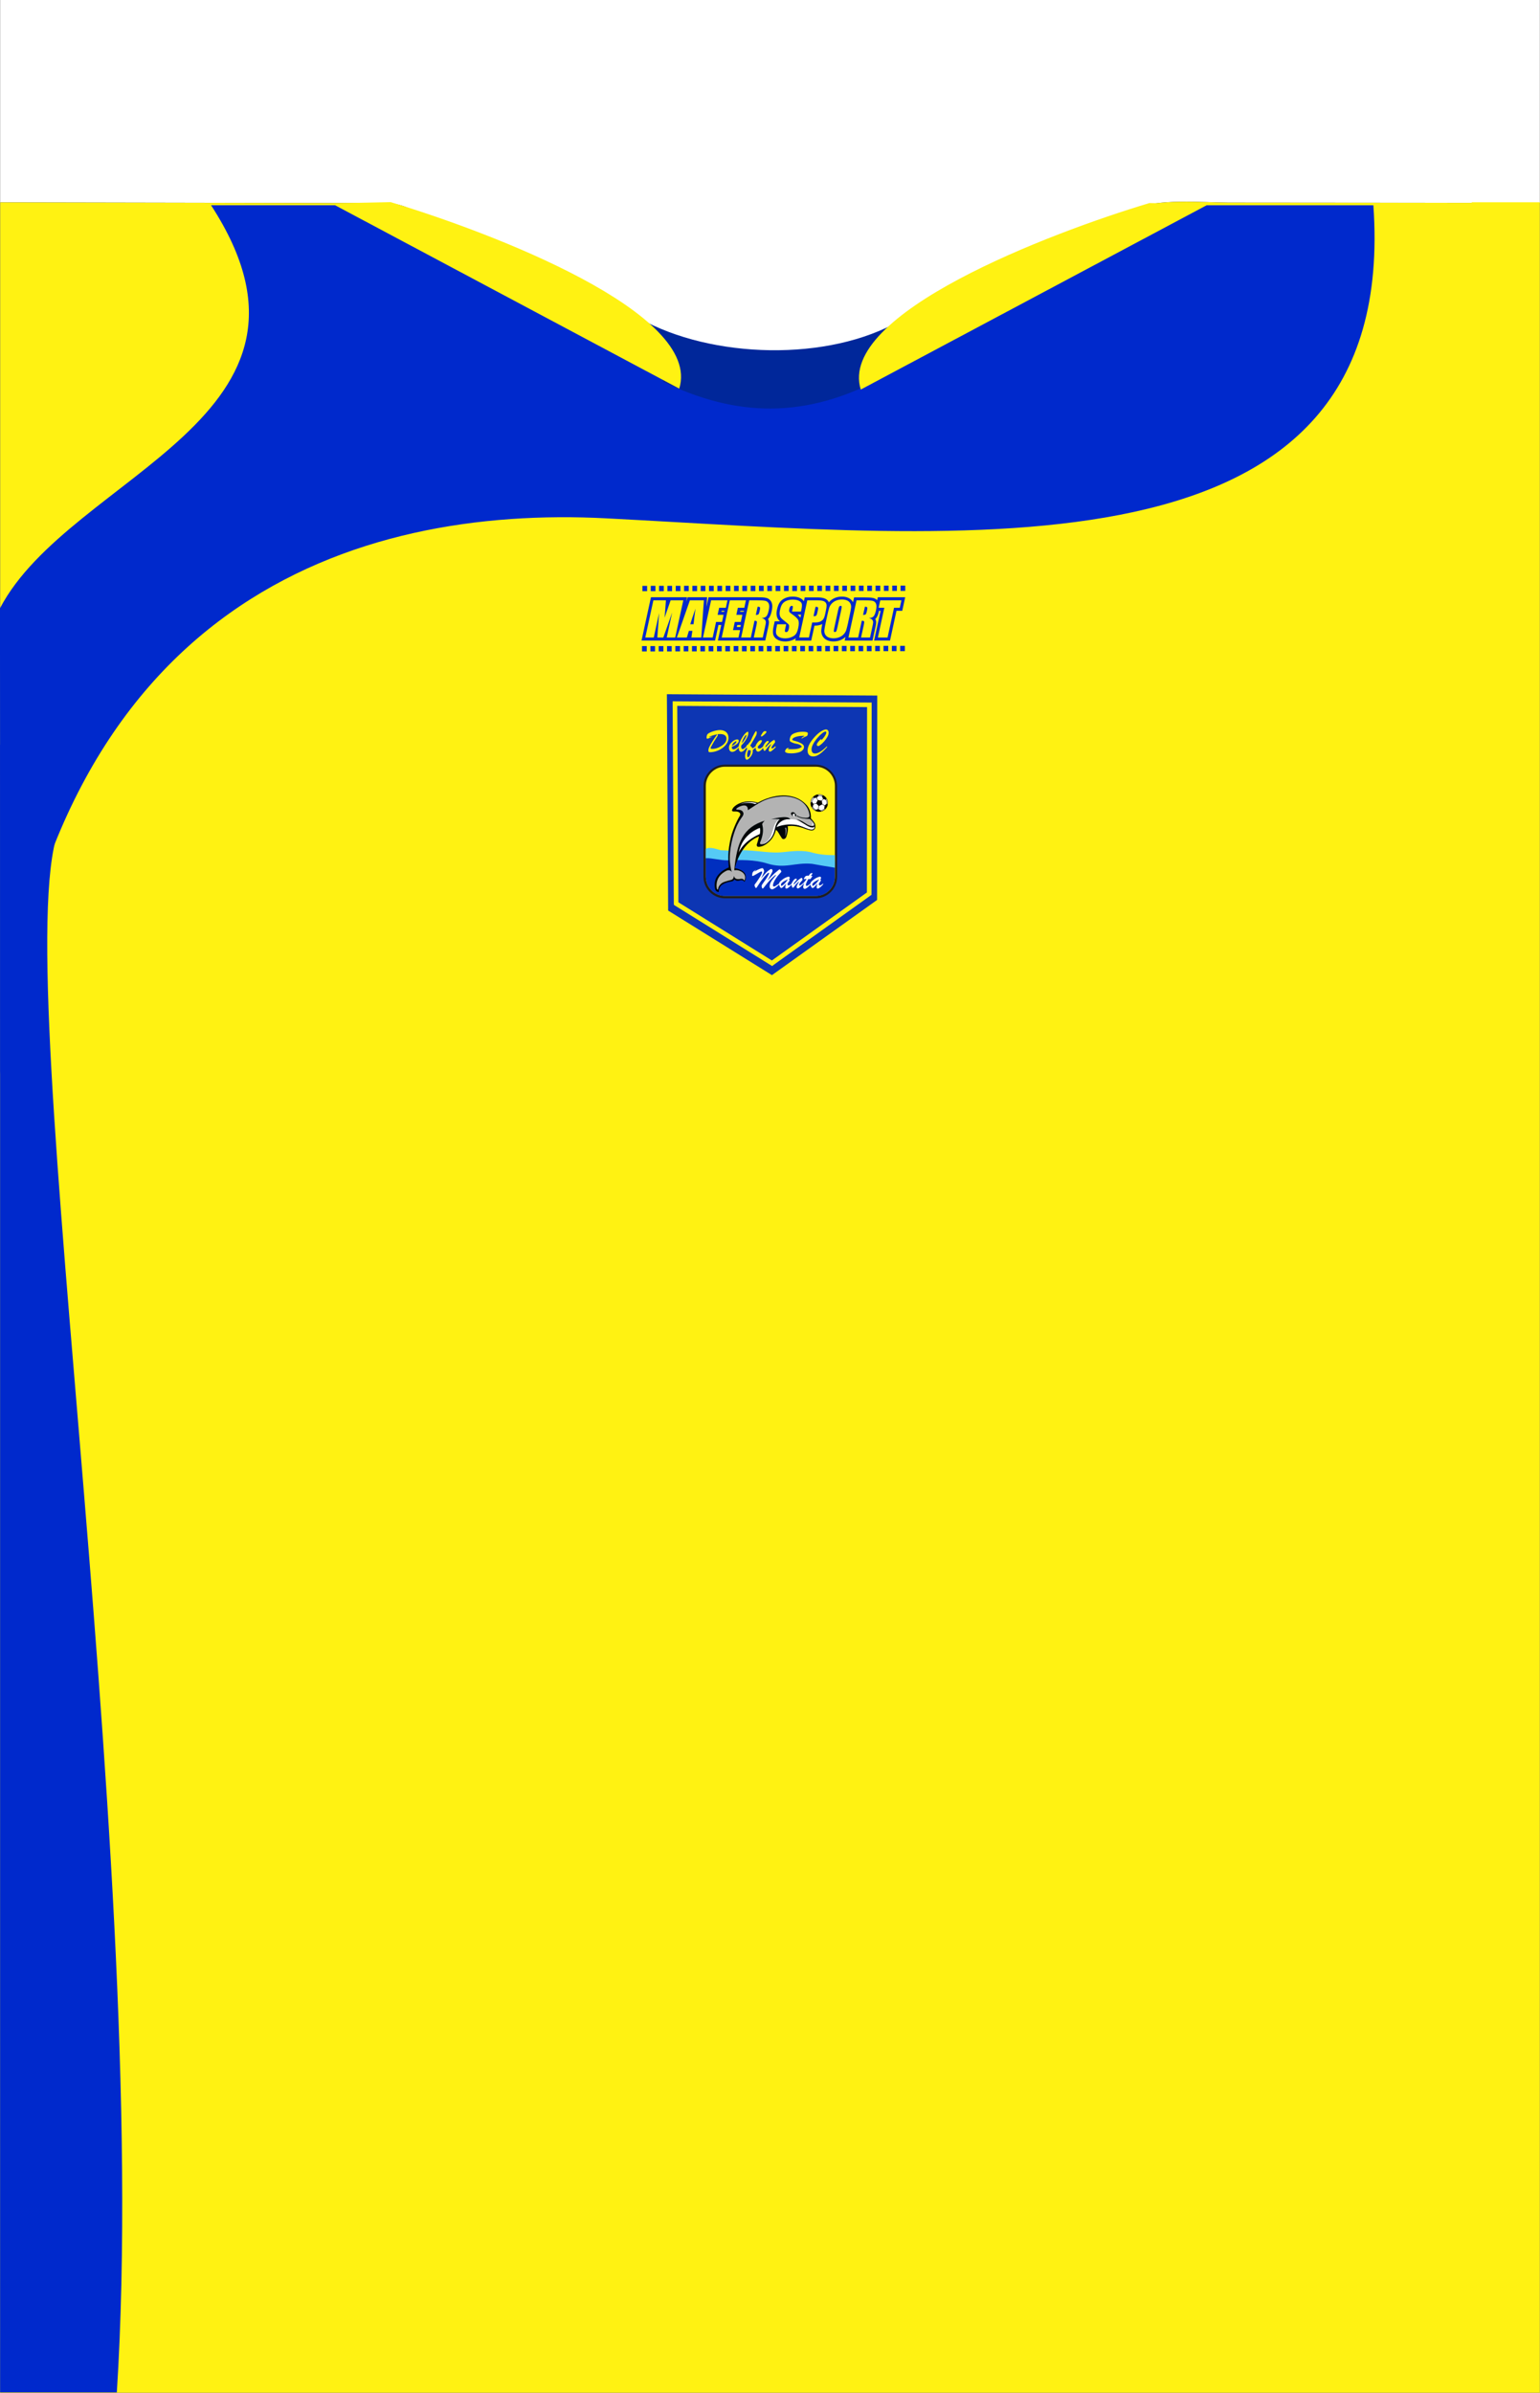 <?xml version="1.0" encoding="UTF-8"?>
<!DOCTYPE svg PUBLIC "-//W3C//DTD SVG 1.1//EN" "http://www.w3.org/Graphics/SVG/1.1/DTD/svg11.dtd">
<!-- Creator: CorelDRAW -->
<svg xmlns="http://www.w3.org/2000/svg" xml:space="preserve" width="38px" height="59px" style="shape-rendering:geometricPrecision; text-rendering:geometricPrecision; image-rendering:optimizeQuality; fill-rule:evenodd; clip-rule:evenodd"
viewBox="0 0 38 59.014"
 xmlns:xlink="http://www.w3.org/1999/xlink">
 <rect x="0" y="0" width="38" height="59.014" fill="#333333" stroke="none"/>
 <defs>
  <style type="text/css">
   <![CDATA[
    .fil1 {fill:#FFF212}
    .fil14 {fill:black}
    .fil17 {fill:#00279A}
    .fil16 {fill:#0029CC}
    .fil7 {fill:#002FC0}
    .fil2 {fill:#0D36B3}
    .fil5 {fill:#201E1E}
    .fil8 {fill:#55CAF5}
    .fil15 {fill:#FEFEFE}
    .fil6 {fill:#FFF212}
    .fil0 {fill:white}
    .fil4 {fill:#FFF212;fill-rule:nonzero}
    .fil11 {fill:#000608;fill-rule:nonzero}
    .fil13 {fill:gray;fill-rule:nonzero}
    .fil12 {fill:#B3B3B3;fill-rule:nonzero}
    .fil3 {fill:#FFF212;fill-rule:nonzero}
    .fil10 {fill:white;fill-rule:nonzero}
    .fil9 {fill:url(#id0)}
   ]]>
  </style>
  <radialGradient id="id0" gradientUnits="userSpaceOnUse" cx="19.868" cy="20.578" r="0" fx="19.868" fy="20.578">
   <stop offset="0" style="stop-color:#EDFFFF"/>
   <stop offset="1" style="stop-color:white"/>
   <stop offset="1" style="stop-color:white"/>
  </radialGradient>
 </defs>
 <g id="Capa_x0020_1">
  <path class="fil0" d="M-0 4.991l9.64 0.02c0.651,0.09 1.108,0.556 1.61,0.935 0.497,0.375 0.971,0.703 1.477,1.082 1.182,0.885 3.201,2.189 4.544,3.036 0.533,0.336 1.057,0.618 1.597,0.962 0.358,0.229 0.533,0.025 0.864,-0.158 1.348,-0.75 4.174,-2.711 5.344,-3.563l2.935 -2.134c0.456,-0.29 1.718,-0.174 2.313,-0.174l7.676 0.007 0 -5.004 -38 0 0 4.991z"/>
  <path class="fil1" d="M1.739 59.014l7.41 0 6.27 0 7.41 0 6.08 0 7.411 0 1.68 0 0 -54.01 0 -0.015 -1.681 0 0 0.014 -5.995 -0.005c-0.595,0 -1.858,-0.116 -2.313,0.174l-2.935 2.134c-6.803,2.169 -6.181,2.137 -12.348,-0.277 -0.506,-0.379 -0.98,-0.707 -1.477,-1.082 -0.503,-0.379 -0.96,-0.845 -1.61,-0.935l-9.64 -0.02 0 54.023 1.739 0z"/>
  <g id="_211239744">
   <polygon id="_273949752" class="fil2" points="19.05,23.757 21.448,22.042 21.452,17.383 16.653,17.353 16.682,22.284 "/>
   <polygon id="_273949752_0" class="fil2" points="19.048,24.051 21.643,22.196 21.647,17.155 16.455,17.122 16.486,22.458 "/>
   <path id="_2739497521" class="fil3" d="M21.415 21.996l0.089 0.046 -0.024 0.046 -2.398 1.715 -0.066 -0.092 2.398 -1.715 0 0zm0.09 0.046l0 0.029 -0.024 0.017 0.024 -0.046 0 -0zm-0.109 -4.659l0.057 -0.056 0.056 0.057 -0.004 4.659 -0.113 0 0.004 -4.659 0 -0zm0.057 -0.056l0.056 0 0 0.056 -0.056 -0.057 -0 0zm-4.8 0.083l-0.056 -0.056 0.057 -0.057 4.799 0.03 -0.001 0.113 -4.799 -0.03 -0 -0zm-0.056 -0.056l-0 -0.057 0.057 0 -0.057 0.057zm0.142 4.931l-0.086 0.048 -0.027 -0.048 -0.029 -4.931 0.113 -0.001 0.029 4.931zm-0.086 0.048l-0.026 -0.017 -0 -0.031 0.027 0.048 0 0zm2.427 1.377l0.003 0.094 -0.063 0.002 -2.368 -1.473 0.06 -0.096 2.368 1.473zm0.003 0.094l-0.031 0.022 -0.032 -0.02 0.063 -0.002 -0 0z"/>
   <path id="_271322792" class="fil4" d="M17.493 18.179c0,0.002 0.002,0.003 0.005,0.003 0.003,0 0.013,-0.002 0.033,-0.005 0.019,-0.003 0.037,-0.005 0.053,-0.005 -0.018,0.005 -0.033,0.01 -0.046,0.015 -0.013,0.005 -0.026,0.011 -0.039,0.017 -0.014,0.006 -0.023,0.01 -0.029,0.012 -0.006,0.002 -0.011,0.003 -0.015,0.003 -0.014,0 -0.02,-0.009 -0.02,-0.026 0,-0.046 0.012,-0.078 0.035,-0.097 0.01,-0.007 0.024,-0.016 0.046,-0.027 0.021,-0.011 0.044,-0.02 0.071,-0.029 0.026,-0.01 0.055,-0.017 0.087,-0.024 0.032,-0.007 0.062,-0.01 0.093,-0.01 0.032,0 0.06,0.004 0.087,0.014 0.026,0.009 0.049,0.022 0.066,0.038 0.018,0.017 0.032,0.037 0.041,0.061 0.01,0.024 0.014,0.051 0.014,0.081 0,0.046 -0.013,0.09 -0.039,0.132 -0.026,0.043 -0.061,0.08 -0.105,0.113 -0.044,0.033 -0.093,0.059 -0.148,0.078 -0.055,0.019 -0.109,0.029 -0.162,0.029 -0.01,0 -0.018,-0.001 -0.024,-0.003 -0.006,-0.002 -0.01,-0.006 -0.013,-0.013 -0.002,-0.006 -0.004,-0.016 -0.004,-0.028 0,-0.015 0.001,-0.028 0.004,-0.038 0.003,-0.01 0.006,-0.021 0.012,-0.034 0.039,-0.086 0.106,-0.194 0.202,-0.324 -0.019,0.002 -0.041,0.006 -0.064,0.013 -0.023,0.006 -0.045,0.013 -0.066,0.02 -0.021,0.007 -0.038,0.014 -0.053,0.021 -0.014,0.007 -0.021,0.012 -0.021,0.015l-0 -0 0.001 0zm0.215 -0.071c0,0.001 0.001,0.003 0.002,0.009 0.001,0.005 0.002,0.01 0.002,0.014 0,0.006 -0.003,0.015 -0.01,0.026 -0.006,0.011 -0.019,0.031 -0.037,0.059 -0.019,0.029 -0.035,0.054 -0.048,0.075 -0.013,0.021 -0.029,0.049 -0.047,0.083 -0.006,0.011 -0.01,0.018 -0.012,0.022 -0.002,0.004 -0.006,0.01 -0.011,0.019 -0.005,0.008 -0.008,0.016 -0.011,0.022 -0.002,0.006 -0.003,0.011 -0.003,0.014 0,0.007 0.004,0.012 0.012,0.015 0.007,0.003 0.019,0.004 0.033,0.004 0.037,0 0.075,-0.006 0.116,-0.02 0.041,-0.013 0.079,-0.032 0.115,-0.056 0.036,-0.024 0.065,-0.05 0.086,-0.08 0.021,-0.03 0.032,-0.061 0.032,-0.094 0,-0.037 -0.014,-0.066 -0.041,-0.086 -0.027,-0.02 -0.067,-0.03 -0.119,-0.03 -0.022,0 -0.042,0.001 -0.061,0.003l0.001 0.001 -0 0zm0.348 0.313l0 0.01c0,0.016 0.004,0.028 0.012,0.037 0.008,0.009 0.018,0.014 0.031,0.014 0.013,0 0.027,-0.003 0.041,-0.01 0.014,-0.006 0.028,-0.015 0.042,-0.025 0.014,-0.01 0.031,-0.024 0.051,-0.041l0 0.025c-0.03,0.037 -0.059,0.065 -0.086,0.084 -0.027,0.019 -0.054,0.029 -0.081,0.029 -0.024,0 -0.043,-0.01 -0.057,-0.028 -0.014,-0.019 -0.021,-0.044 -0.021,-0.076 0,-0.028 0.006,-0.054 0.02,-0.077 0.013,-0.023 0.035,-0.047 0.065,-0.073 0.02,-0.017 0.041,-0.031 0.061,-0.039 0.02,-0.009 0.038,-0.014 0.054,-0.014 0.013,0 0.023,0.003 0.03,0.008 0.007,0.006 0.011,0.015 0.011,0.026 0,0.017 -0.006,0.034 -0.019,0.051 -0.013,0.017 -0.032,0.034 -0.058,0.05 -0.026,0.017 -0.058,0.033 -0.096,0.048l0 0zm0.004 -0.026c0.024,-0.01 0.045,-0.021 0.062,-0.035 0.017,-0.014 0.03,-0.027 0.038,-0.04 0.008,-0.013 0.012,-0.022 0.012,-0.028 0,-0.006 -0.003,-0.01 -0.008,-0.01 -0.005,0 -0.013,0.003 -0.024,0.01 -0.011,0.006 -0.022,0.014 -0.033,0.024 -0.011,0.01 -0.021,0.021 -0.03,0.035 -0.009,0.014 -0.015,0.028 -0.017,0.044l0 0zm0.366 0.007l0 0.03c-0.056,0.075 -0.102,0.112 -0.138,0.112 -0.019,0 -0.034,-0.011 -0.045,-0.031 -0.011,-0.021 -0.016,-0.048 -0.016,-0.082 0,-0.028 0.006,-0.06 0.019,-0.098 0.013,-0.038 0.03,-0.076 0.052,-0.115 0.021,-0.039 0.044,-0.073 0.068,-0.102 0.023,-0.029 0.045,-0.049 0.065,-0.061 0.008,-0.005 0.014,-0.007 0.019,-0.007 0.006,0 0.01,0.003 0.012,0.007 0.002,0.005 0.003,0.014 0.003,0.026 0,0.037 -0.015,0.084 -0.046,0.138 -0.03,0.055 -0.073,0.11 -0.127,0.167 -0.003,0.014 -0.004,0.025 -0.004,0.032 0,0.017 0.004,0.031 0.011,0.042 0.007,0.011 0.018,0.016 0.031,0.016 0.007,0 0.014,-0.003 0.022,-0.008 0.008,-0.005 0.016,-0.012 0.025,-0.019 0.008,-0.008 0.025,-0.023 0.05,-0.047l-0 -0 0 0zm-0.121 -0.073c0.014,-0.014 0.028,-0.029 0.04,-0.047 0.013,-0.017 0.025,-0.036 0.037,-0.056 0.012,-0.02 0.02,-0.038 0.027,-0.054 0.006,-0.016 0.01,-0.028 0.01,-0.036 0,-0.006 -0.002,-0.01 -0.006,-0.01 -0.002,0 -0.005,0.002 -0.01,0.004 -0.016,0.014 -0.035,0.04 -0.055,0.079 -0.02,0.039 -0.035,0.079 -0.044,0.119l0 0 0 -0zm0.342 0.077l0 0.028c-0.016,0.016 -0.028,0.028 -0.037,0.035 -0.008,0.007 -0.02,0.015 -0.034,0.022 0,0.024 -0.001,0.046 -0.004,0.062 -0.003,0.017 -0.008,0.035 -0.016,0.054 -0.008,0.019 -0.021,0.04 -0.039,0.062 -0.017,0.022 -0.034,0.039 -0.051,0.052 -0.017,0.012 -0.03,0.018 -0.039,0.018 -0.011,0 -0.02,-0.008 -0.029,-0.026 -0.009,-0.017 -0.013,-0.039 -0.013,-0.064 0,-0.024 0.004,-0.05 0.013,-0.078 0.008,-0.027 0.021,-0.062 0.039,-0.106 -0.013,-0.017 -0.02,-0.034 -0.02,-0.051 0,-0.014 0.004,-0.024 0.011,-0.032 0.007,-0.007 0.017,-0.014 0.03,-0.02 0.01,-0.015 0.018,-0.028 0.027,-0.038 0.008,-0.011 0.02,-0.024 0.035,-0.041 0.028,-0.069 0.061,-0.136 0.098,-0.202 0.011,-0.018 0.018,-0.031 0.023,-0.037 0.005,-0.006 0.01,-0.01 0.015,-0.01 0.005,0 0.008,0.003 0.012,0.01 0.003,0.007 0.005,0.016 0.005,0.026 0,0.013 -0.002,0.025 -0.004,0.036 -0.003,0.011 -0.007,0.022 -0.012,0.033 -0.005,0.011 -0.013,0.024 -0.022,0.04 -0.01,0.016 -0.015,0.025 -0.017,0.029 -0.013,0.024 -0.029,0.05 -0.046,0.079 -0.017,0.029 -0.03,0.051 -0.04,0.068 -0.01,0.017 -0.017,0.029 -0.021,0.037 0.015,0.013 0.026,0.024 0.035,0.033 0.008,0.009 0.016,0.02 0.022,0.033 0.009,-0.003 0.017,-0.008 0.025,-0.013 0.007,-0.005 0.016,-0.012 0.026,-0.02 0.01,-0.008 0.02,-0.016 0.03,-0.024l0 0 0 0.001zm-0.121 0.108l-0.001 -0.008c-0.007,0.001 -0.014,0.001 -0.018,0.001 -0.005,-0.001 -0.01,-0.002 -0.016,-0.003 -0.006,-0.002 -0.011,-0.004 -0.014,-0.005 -0.003,-0.002 -0.007,-0.003 -0.011,-0.005 -0.02,0.05 -0.031,0.092 -0.031,0.125 0,0.016 0.003,0.03 0.007,0.042 0.005,0.012 0.011,0.017 0.018,0.017 0.007,0 0.016,-0.006 0.026,-0.019 0.011,-0.013 0.02,-0.031 0.028,-0.055 0.008,-0.024 0.012,-0.054 0.012,-0.089l-0 0 0 -0zm0.313 -0.108l0 0.03c-0.026,0.034 -0.051,0.059 -0.073,0.076 -0.023,0.017 -0.042,0.026 -0.058,0.026 -0.022,0 -0.038,-0.012 -0.049,-0.035 -0.011,-0.023 -0.016,-0.048 -0.016,-0.076 0,-0.011 0.001,-0.02 0.003,-0.03 0.002,-0.01 0.005,-0.017 0.008,-0.024 0.003,-0.006 0.008,-0.016 0.017,-0.029 0.038,-0.059 0.073,-0.089 0.105,-0.089 0.016,0 0.024,0.006 0.024,0.019 0,0.008 -0.005,0.022 -0.016,0.04 -0.011,0.018 -0.02,0.031 -0.029,0.039 -0.023,0.023 -0.039,0.038 -0.046,0.047 -0.007,0.009 -0.011,0.019 -0.011,0.03 0,0.01 0.004,0.018 0.011,0.024 0.007,0.006 0.017,0.01 0.028,0.01 0.013,0 0.026,-0.005 0.042,-0.014 0.015,-0.01 0.035,-0.024 0.059,-0.045l-0 -0 0.001 0.001zm-0.045 -0.24c-0.004,0 -0.009,-0.002 -0.013,-0.005 -0.004,-0.003 -0.006,-0.006 -0.006,-0.01 0,-0.01 0.014,-0.035 0.042,-0.076 0.012,-0.017 0.022,-0.028 0.03,-0.034 0.008,-0.005 0.02,-0.008 0.035,-0.008 0.02,0 0.03,0.007 0.03,0.02 0,0.008 -0.008,0.021 -0.026,0.039 -0.017,0.018 -0.036,0.035 -0.056,0.05 -0.02,0.016 -0.032,0.023 -0.037,0.023l0 0zm0.313 0.167c-0.047,0.053 -0.071,0.089 -0.071,0.11 0,0.012 0.005,0.017 0.014,0.017 0.008,0 0.018,-0.004 0.03,-0.012 0.013,-0.008 0.032,-0.023 0.059,-0.044l0 0.028c-0.038,0.038 -0.068,0.065 -0.088,0.081 -0.02,0.017 -0.037,0.025 -0.05,0.025 -0.022,0 -0.033,-0.015 -0.033,-0.044 0,-0.008 0.001,-0.017 0.004,-0.025 0.003,-0.008 0.006,-0.017 0.011,-0.026 0.005,-0.009 0.012,-0.022 0.021,-0.039 0.01,-0.017 0.021,-0.036 0.034,-0.057 -0.015,0.008 -0.035,0.023 -0.058,0.047 -0.015,0.015 -0.028,0.028 -0.038,0.041 -0.011,0.013 -0.022,0.028 -0.034,0.044 -0.012,0.016 -0.021,0.027 -0.026,0.032 -0.005,0.005 -0.011,0.008 -0.017,0.008 -0.008,0 -0.017,-0.009 -0.024,-0.027 -0.007,-0.018 -0.011,-0.039 -0.011,-0.063 0,-0.015 0.002,-0.026 0.005,-0.035 0.003,-0.008 0.01,-0.02 0.02,-0.036 0.018,-0.029 0.035,-0.05 0.048,-0.062 0.014,-0.013 0.026,-0.02 0.039,-0.02 0.008,0 0.016,0.001 0.021,0.004 0.005,0.003 0.008,0.007 0.008,0.014 0,0.003 -0.001,0.005 -0.002,0.008 -0.002,0.003 -0.003,0.006 -0.005,0.008 -0.002,0.003 -0.006,0.007 -0.013,0.014 -0.042,0.047 -0.064,0.078 -0.064,0.092 0,0.008 0.003,0.012 0.008,0.012 0.003,0 0.01,-0.005 0.019,-0.016 0.01,-0.011 0.021,-0.024 0.036,-0.041 0.015,-0.017 0.032,-0.034 0.052,-0.053 0.02,-0.018 0.043,-0.036 0.069,-0.053 0.014,-0.01 0.026,-0.015 0.035,-0.015 0.004,0 0.008,0.006 0.013,0.018 0.004,0.012 0.006,0.024 0.006,0.036 0,0.006 -0.006,0.015 -0.017,0.027l0 -0 0 0.001zm0.68 0.084c-0.007,-0.013 -0.017,-0.024 -0.03,-0.034 -0.013,-0.01 -0.029,-0.018 -0.046,-0.024 -0.017,-0.006 -0.035,-0.011 -0.053,-0.014 -0.054,-0.008 -0.105,-0.026 -0.152,-0.053 -0.004,-0.002 -0.008,-0.006 -0.013,-0.014 -0.005,-0.007 -0.007,-0.014 -0.007,-0.02 0,-0.024 0.004,-0.048 0.012,-0.071 0.008,-0.024 0.018,-0.042 0.031,-0.056 0.02,-0.022 0.056,-0.042 0.108,-0.058 0.052,-0.017 0.11,-0.025 0.175,-0.025 0.039,0 0.069,0.003 0.09,0.009 0.021,0.006 0.032,0.015 0.032,0.028 0,0.02 -0.003,0.036 -0.008,0.047 -0.005,0.011 -0.012,0.018 -0.018,0.022 -0.006,0.004 -0.017,0.008 -0.033,0.015 -0.017,0.006 -0.032,0.012 -0.044,0.019 -0.013,0.006 -0.023,0.013 -0.032,0.019 -0.009,0.006 -0.014,0.009 -0.017,0.009 -0.003,0 -0.004,-0.001 -0.004,-0.003 0,-0.005 0.005,-0.012 0.014,-0.021 0.01,-0.01 0.021,-0.017 0.035,-0.024 0.015,-0.008 0.022,-0.013 0.022,-0.015 0,-0.003 -0.008,-0.005 -0.024,-0.005 -0.05,0 -0.096,0.004 -0.138,0.013 -0.042,0.009 -0.076,0.02 -0.1,0.035 -0.024,0.015 -0.037,0.029 -0.037,0.044 0,0.01 0.005,0.016 0.015,0.02 0.01,0.004 0.033,0.011 0.067,0.019 0.035,0.009 0.066,0.02 0.092,0.032 0.039,0.017 0.068,0.034 0.087,0.052 0.019,0.018 0.028,0.038 0.028,0.06 0,0.015 -0.004,0.031 -0.011,0.046 -0.007,0.015 -0.018,0.03 -0.033,0.042 -0.014,0.013 -0.031,0.023 -0.049,0.032 -0.016,0.007 -0.036,0.013 -0.06,0.019 -0.024,0.006 -0.05,0.011 -0.078,0.014 -0.028,0.003 -0.055,0.005 -0.08,0.005 -0.047,0 -0.085,-0.004 -0.114,-0.013 -0.029,-0.009 -0.043,-0.022 -0.043,-0.04 0,-0.008 0.005,-0.02 0.015,-0.038 0.01,-0.017 0.021,-0.029 0.034,-0.035 0.012,-0.005 0.023,-0.007 0.034,-0.008 0.011,-0.001 0.016,0.001 0.016,0.004 0,0.001 -0.001,0.002 -0.001,0.002 -0.001,0.001 -0.002,0.002 -0.003,0.002 -0.001,0.001 -0.002,0.001 -0.003,0.002 -0.005,0.002 -0.01,0.004 -0.013,0.005 -0.003,0.001 -0.006,0.003 -0.008,0.004 -0.002,0.001 -0.003,0.003 -0.003,0.005 0,0.006 0.028,0.008 0.084,0.008 0.049,0 0.088,-0.002 0.119,-0.005 0.031,-0.003 0.058,-0.01 0.082,-0.019 0.024,-0.009 0.045,-0.022 0.065,-0.038l0.001 -0.001 -0 0zm0.619 -0.012l0 0.026c-0.045,0.05 -0.087,0.092 -0.125,0.124 -0.038,0.033 -0.075,0.058 -0.111,0.076 -0.036,0.018 -0.071,0.026 -0.104,0.026 -0.029,0 -0.054,-0.006 -0.075,-0.017 -0.021,-0.012 -0.037,-0.028 -0.047,-0.051 -0.011,-0.022 -0.016,-0.049 -0.016,-0.079 0,-0.024 0.004,-0.049 0.012,-0.076 0.008,-0.027 0.019,-0.054 0.033,-0.081 0.015,-0.028 0.033,-0.056 0.054,-0.085 0.021,-0.029 0.046,-0.06 0.075,-0.092 0.03,-0.033 0.059,-0.062 0.088,-0.086 0.029,-0.024 0.055,-0.043 0.078,-0.057 0.023,-0.014 0.045,-0.024 0.065,-0.031 0.02,-0.007 0.037,-0.01 0.05,-0.01 0.014,0 0.025,0.003 0.034,0.01 0.01,0.006 0.017,0.016 0.022,0.028 0.005,0.013 0.008,0.027 0.008,0.043 0,0.03 -0.011,0.064 -0.031,0.102 -0.021,0.037 -0.047,0.073 -0.077,0.108 -0.031,0.035 -0.06,0.063 -0.089,0.085 -0.028,0.022 -0.048,0.033 -0.061,0.033 -0.008,0 -0.016,-0.003 -0.023,-0.01 -0.007,-0.006 -0.011,-0.014 -0.011,-0.022 0,-0.015 0.008,-0.034 0.024,-0.056 0.016,-0.022 0.034,-0.042 0.053,-0.06 0.019,-0.018 0.031,-0.027 0.035,-0.027 0.002,0 0.003,0.001 0.003,0.003 0,0.002 -0.001,0.006 -0.004,0.013 -0.003,0.006 -0.004,0.01 -0.004,0.011 0,0.002 0.001,0.003 0.002,0.003 0.005,0 0.018,-0.012 0.039,-0.037 0.022,-0.024 0.042,-0.051 0.06,-0.081 0.018,-0.029 0.027,-0.054 0.027,-0.072 0,-0.008 -0.002,-0.014 -0.005,-0.018 -0.003,-0.004 -0.008,-0.006 -0.015,-0.006 -0.019,0 -0.048,0.015 -0.086,0.046 -0.038,0.031 -0.078,0.069 -0.118,0.117 -0.04,0.047 -0.074,0.096 -0.101,0.146 -0.027,0.05 -0.04,0.094 -0.04,0.133 0,0.022 0.003,0.04 0.01,0.055 0.006,0.015 0.016,0.026 0.029,0.034 0.013,0.008 0.028,0.012 0.046,0.012 0.039,0 0.084,-0.015 0.133,-0.046 0.05,-0.03 0.104,-0.075 0.163,-0.134l0.001 -0 -0.001 0z"/>
   <g id="_230551296">
    <path id="_276220360" class="fil5" d="M17.888 18.859l2.239 0c0.291,0 0.529,0.238 0.529,0.529l0 2.239c0,0.291 -0.238,0.529 -0.529,0.529l-2.239 0c-0.291,0 -0.529,-0.238 -0.529,-0.529l0 -2.239c0,-0.291 0.238,-0.529 0.529,-0.529z"/>
    <path id="_276220600" class="fil6" d="M20.13 22.096l-2.242 0c-0.26,0 -0.472,-0.213 -0.472,-0.472l0 -2.242c0,-0.26 0.213,-0.472 0.472,-0.472l2.242 0c0.26,0 0.472,0.213 0.472,0.472l0 2.242c0,0.26 -0.213,0.472 -0.472,0.472z"/>
    <path id="_276220912" class="fil7" d="M20.129 22.1l-2.242 0c-0.26,0 -0.472,-0.213 -0.472,-0.472l0 -0.6 3.187 0.228 0 0.372c0,0.26 -0.213,0.472 -0.472,0.472l0 0 -0 0z"/>
    <path id="_276220816" class="fil8" d="M17.415 20.938c0.1,-0.064 0.268,0.007 0.367,0.032l0.267 0.011c0.478,-0.051 0.884,0.077 1.26,0.037 0.254,-0.027 0.501,-0.058 0.738,0.011 0.142,0.042 0.356,0.066 0.554,0.061l0 0.311c-0.144,-0.022 -0.464,-0.077 -0.566,-0.096 -0.426,-0.039 -0.661,0.131 -1.104,-0.008 -0.317,-0.1 -0.66,-0.087 -0.969,-0.078 -0.185,0.005 -0.387,-0.06 -0.548,-0.053l0 -0.226 0 -0 0.001 0z"/>
    <path id="_276221776" class="fil9" d="M17.415 20.398c0.211,-0.03 0.423,0.073 0.389,0.241 -0.133,-0.122 -0.3,0.255 -0.021,0.258l0.267 0.009c0.478,-0.042 0.883,0.127 1.259,0.093 0.254,-0.023 0.501,-0.047 0.738,0.011 0.141,0.034 0.356,-0.01 0.554,-0.014l0 0.241c-0.139,-0.007 -0.546,-0.058 -0.655,-0.075 -0.426,-0.032 -0.572,0.112 -1.014,-0.003 -0.317,-0.083 -0.66,-0.081 -0.969,-0.074 -0.188,0.005 -0.388,-0.054 -0.549,-0.053l0 -0.634 0 -0 0 0z"/>
    <path id="_276221512" class="fil10" d="M19.23 21.789l0 0.025c-0.023,0.022 -0.043,0.04 -0.06,0.053 -0.016,0.014 -0.033,0.025 -0.049,0.036 -0.016,0.011 -0.03,0.018 -0.04,0.023 -0.011,0.005 -0.02,0.007 -0.028,0.007 -0.018,0 -0.033,-0.007 -0.045,-0.02 -0.012,-0.014 -0.017,-0.031 -0.017,-0.053 0,-0.025 0.005,-0.049 0.015,-0.073 0.01,-0.024 0.024,-0.049 0.042,-0.075 0.019,-0.026 0.042,-0.055 0.069,-0.087 0.021,-0.024 0.031,-0.037 0.031,-0.04 0,-0.002 -0.001,-0.003 -0.002,-0.004 -0.001,-0.001 -0.002,-0.002 -0.004,-0.002 -0.005,0 -0.019,0.011 -0.043,0.031 -0.024,0.021 -0.055,0.051 -0.093,0.091 -0.038,0.04 -0.079,0.088 -0.122,0.143 -0.002,0.003 -0.01,0.013 -0.023,0.03 -0.013,0.017 -0.022,0.028 -0.028,0.033 -0.005,0.005 -0.01,0.008 -0.014,0.008 -0.007,0 -0.013,-0.007 -0.018,-0.021 -0.005,-0.014 -0.007,-0.029 -0.007,-0.044 0,-0.01 0.003,-0.02 0.01,-0.031 0.006,-0.011 0.02,-0.031 0.041,-0.06 0.021,-0.029 0.038,-0.053 0.052,-0.073 0.014,-0.02 0.029,-0.043 0.045,-0.072 0.012,-0.02 0.02,-0.035 0.026,-0.047 0.005,-0.011 0.008,-0.022 0.008,-0.031 0,-0.007 -0.002,-0.011 -0.007,-0.011 -0.01,0 -0.027,0.013 -0.053,0.037 -0.026,0.025 -0.058,0.062 -0.096,0.111 -0.038,0.049 -0.078,0.106 -0.119,0.171 -0.014,0.022 -0.023,0.037 -0.029,0.045 -0.005,0.007 -0.012,0.011 -0.019,0.011 -0.008,0 -0.017,-0.009 -0.024,-0.028 -0.007,-0.018 -0.011,-0.033 -0.011,-0.044 0,-0.004 0.001,-0.008 0.004,-0.012 0.033,-0.043 0.059,-0.08 0.08,-0.111 0.021,-0.03 0.039,-0.059 0.056,-0.086 0.016,-0.028 0.028,-0.05 0.036,-0.067 0.007,-0.018 0.011,-0.032 0.011,-0.042 0,-0.011 -0.005,-0.016 -0.014,-0.016 -0.008,0 -0.021,0.005 -0.04,0.015 -0.019,0.01 -0.043,0.024 -0.072,0.041 -0.029,0.017 -0.052,0.031 -0.07,0.04 -0.017,0.009 -0.031,0.014 -0.039,0.014 -0.008,0 -0.012,-0.005 -0.012,-0.014 0,-0.005 0.002,-0.017 0.005,-0.036 0.003,-0.019 0.007,-0.032 0.011,-0.039 0.005,-0.01 0.018,-0.023 0.04,-0.039 0.021,-0.016 0.033,-0.024 0.035,-0.024 0.002,0 0.003,0.001 0.003,0.002 0,0.001 -0.001,0.002 -0.003,0.004 -0.01,0.008 -0.018,0.015 -0.022,0.02 -0.005,0.005 -0.008,0.011 -0.009,0.017 0.045,-0.027 0.085,-0.048 0.121,-0.062 0.036,-0.014 0.06,-0.021 0.074,-0.021 0.007,0 0.013,0.005 0.02,0.014 0.006,0.009 0.011,0.02 0.016,0.032 0.004,0.012 0.006,0.02 0.006,0.023 0,0.013 -0.003,0.027 -0.01,0.044 -0.006,0.017 -0.015,0.037 -0.026,0.06 -0.011,0.023 -0.025,0.051 -0.041,0.085 0.013,-0.016 0.025,-0.032 0.037,-0.046 0.012,-0.014 0.023,-0.028 0.035,-0.041 0.011,-0.013 0.023,-0.027 0.035,-0.04 0.016,-0.018 0.034,-0.036 0.054,-0.053 0.02,-0.017 0.039,-0.031 0.056,-0.041 0.017,-0.011 0.029,-0.016 0.035,-0.016 0.008,0 0.016,0.005 0.023,0.014 0.007,0.01 0.01,0.02 0.01,0.031 0,0.007 -0.005,0.021 -0.014,0.041 -0.01,0.02 -0.023,0.046 -0.041,0.078 -0.018,0.032 -0.042,0.072 -0.071,0.122 0.028,-0.03 0.057,-0.06 0.088,-0.092 0.03,-0.032 0.053,-0.055 0.068,-0.069 0.015,-0.015 0.027,-0.026 0.037,-0.033 0.014,-0.011 0.028,-0.021 0.041,-0.033 0.014,-0.012 0.024,-0.021 0.032,-0.028 0.008,-0.007 0.015,-0.012 0.021,-0.016 0.006,-0.004 0.012,-0.005 0.017,-0.005 0.006,0 0.015,0.007 0.024,0.022 0.01,0.015 0.015,0.024 0.015,0.029 0,0.005 -0.003,0.011 -0.009,0.019 -0.006,0.007 -0.018,0.02 -0.036,0.04 -0.033,0.036 -0.063,0.072 -0.087,0.109 -0.025,0.037 -0.043,0.07 -0.056,0.1 -0.013,0.03 -0.019,0.054 -0.019,0.072 0,0.011 0.002,0.019 0.006,0.024 0.004,0.005 0.011,0.007 0.019,0.007 0.008,0 0.015,-0.001 0.022,-0.004 0.007,-0.003 0.014,-0.007 0.022,-0.013 0.008,-0.005 0.016,-0.011 0.023,-0.016 0.011,-0.006 0.021,-0.013 0.031,-0.02 0.01,-0.007 0.018,-0.013 0.023,-0.016 0.005,-0.004 0.01,-0.007 0.012,-0.009l0.001 0 -0.001 -0.001zm0.041 -0.065c0.037,-0.034 0.074,-0.059 0.109,-0.076 0.035,-0.016 0.062,-0.025 0.081,-0.025 0.005,0 0.01,0.002 0.015,0.006 0.004,0.004 0.008,0.01 0.011,0.015 0.003,0.005 0.004,0.01 0.004,0.013 0,0.005 -0.002,0.008 -0.005,0.01 -0.003,0.002 -0.01,0.005 -0.018,0.007 0.002,0.004 0.004,0.009 0.007,0.015 0.003,0.006 0.005,0.011 0.006,0.015 0.001,0.004 0.002,0.007 0.002,0.01 0,0.006 -0.006,0.017 -0.018,0.033 -0.012,0.016 -0.02,0.028 -0.025,0.036 -0.005,0.008 -0.007,0.017 -0.007,0.028 0,0.018 0.008,0.027 0.025,0.027 0.017,0 0.044,-0.016 0.081,-0.048l0 0.022c-0.062,0.069 -0.107,0.104 -0.134,0.104 -0.01,0 -0.016,-0.003 -0.021,-0.01 -0.004,-0.006 -0.006,-0.016 -0.006,-0.028 0,-0.019 0.007,-0.048 0.021,-0.085 -0.036,0.04 -0.062,0.069 -0.08,0.085 -0.017,0.017 -0.032,0.025 -0.043,0.025 -0.005,0 -0.012,-0.005 -0.02,-0.014 -0.008,-0.01 -0.016,-0.021 -0.021,-0.037 -0.006,-0.015 -0.01,-0.031 -0.01,-0.046 0,-0.012 0.001,-0.021 0.003,-0.029 0.002,-0.008 0.006,-0.016 0.013,-0.024 0.006,-0.008 0.017,-0.019 0.031,-0.032l-0 -0 0 0zm0.177 -0.04c-0.064,0.029 -0.11,0.054 -0.137,0.075 -0.027,0.021 -0.041,0.042 -0.041,0.063 0,0.008 0.001,0.014 0.004,0.019 0.003,0.005 0.006,0.007 0.011,0.007 0.003,0 0.007,-0.002 0.014,-0.005 0.026,-0.015 0.05,-0.035 0.071,-0.06 0.021,-0.025 0.047,-0.058 0.077,-0.1l0 0zm0.336 0.04c-0.043,0.048 -0.065,0.082 -0.065,0.101 0,0.011 0.004,0.016 0.013,0.016 0.007,0 0.016,-0.004 0.028,-0.011 0.012,-0.007 0.03,-0.021 0.054,-0.04l0 0.025c-0.035,0.035 -0.062,0.059 -0.08,0.075 -0.019,0.015 -0.034,0.023 -0.046,0.023 -0.02,0 -0.03,-0.013 -0.03,-0.04 0,-0.008 0.001,-0.016 0.004,-0.023 0.002,-0.008 0.006,-0.016 0.01,-0.024 0.004,-0.008 0.011,-0.02 0.02,-0.036 0.009,-0.016 0.019,-0.033 0.031,-0.052 -0.014,0.007 -0.032,0.021 -0.053,0.042 -0.014,0.013 -0.025,0.026 -0.035,0.038 -0.01,0.012 -0.02,0.025 -0.031,0.04 -0.011,0.015 -0.019,0.024 -0.024,0.03 -0.005,0.005 -0.01,0.007 -0.015,0.007 -0.008,0 -0.015,-0.008 -0.022,-0.025 -0.007,-0.016 -0.01,-0.036 -0.01,-0.058 0,-0.014 0.001,-0.024 0.005,-0.032 0.003,-0.008 0.009,-0.019 0.018,-0.033 0.017,-0.026 0.032,-0.045 0.044,-0.057 0.012,-0.012 0.024,-0.018 0.036,-0.018 0.008,0 0.014,0.001 0.019,0.004 0.005,0.003 0.007,0.007 0.007,0.013 0,0.002 -0.001,0.005 -0.002,0.008 -0.001,0.003 -0.003,0.005 -0.005,0.007 -0.002,0.002 -0.005,0.006 -0.012,0.013 -0.039,0.043 -0.058,0.071 -0.058,0.084 0,0.007 0.002,0.011 0.007,0.011 0.003,0 0.008,-0.005 0.017,-0.014 0.008,-0.01 0.019,-0.022 0.033,-0.037 0.014,-0.016 0.03,-0.032 0.048,-0.048 0.018,-0.017 0.039,-0.033 0.062,-0.048 0.013,-0.009 0.024,-0.014 0.032,-0.014 0.004,0 0.008,0.005 0.012,0.016 0.004,0.011 0.005,0.022 0.005,0.033 0,0.005 -0.005,0.014 -0.016,0.025l0 -0 -0 0.001zm0.157 -0.125l0.016 0c0.013,-0.023 0.025,-0.04 0.036,-0.05 0.011,-0.01 0.023,-0.015 0.036,-0.015 0.014,0 0.021,0.003 0.021,0.009 0,0.003 -0.005,0.011 -0.016,0.024 -0.011,0.013 -0.019,0.024 -0.024,0.033 0.008,0.001 0.016,0.002 0.022,0.002 0.006,0.001 0.012,0.001 0.016,0.002 -0.014,0.026 -0.032,0.053 -0.053,0.08 -0.007,-0 -0.013,-0.001 -0.017,-0.001 -0.005,-0 -0.01,-0.001 -0.014,-0.001 -0.005,-0 -0.011,-0.001 -0.017,-0.001 -0.013,0.021 -0.024,0.041 -0.033,0.058 -0.009,0.017 -0.016,0.032 -0.021,0.046 -0.005,0.014 -0.007,0.027 -0.007,0.04 0,0.017 0.007,0.025 0.02,0.025 0.01,0 0.022,-0.005 0.037,-0.015 0.015,-0.01 0.035,-0.025 0.061,-0.046l0 0.025c-0.067,0.072 -0.116,0.108 -0.148,0.108 -0.011,0 -0.02,-0.004 -0.027,-0.013 -0.007,-0.008 -0.01,-0.02 -0.01,-0.033 0,-0.009 0.002,-0.02 0.005,-0.033 0.004,-0.013 0.011,-0.032 0.021,-0.057 -0.003,0.003 -0.007,0.006 -0.01,0.009 -0.003,0.003 -0.006,0.005 -0.008,0.008 -0.003,0.002 -0.005,0.005 -0.008,0.007 -0.003,0.003 -0.006,0.005 -0.009,0.008l0 -0.025c0.026,-0.022 0.057,-0.06 0.094,-0.114 -0.004,-0 -0.007,-0 -0.011,-0 -0.003,-0 -0.007,-0 -0.011,-0 -0.015,0 -0.025,0.001 -0.033,0.003 -0.003,0.001 -0.005,0.001 -0.008,0.002 -0.002,0.001 -0.004,0.001 -0.005,0.001 -0.001,0 -0.001,-0.001 -0.001,-0.002 0,-0.008 0.005,-0.02 0.015,-0.037 0.008,-0.014 0.016,-0.024 0.023,-0.031 0.007,-0.007 0.016,-0.011 0.026,-0.014 0.011,-0.002 0.025,-0.004 0.044,-0.004l0 0 -0.001 -0.001zm0.103 0.125c0.037,-0.034 0.074,-0.059 0.109,-0.076 0.035,-0.016 0.062,-0.025 0.081,-0.025 0.005,0 0.01,0.002 0.015,0.006 0.004,0.004 0.008,0.01 0.011,0.015 0.003,0.005 0.004,0.01 0.004,0.013 0,0.005 -0.002,0.008 -0.005,0.01 -0.003,0.002 -0.01,0.005 -0.018,0.007 0.002,0.004 0.004,0.009 0.007,0.015 0.003,0.006 0.005,0.011 0.006,0.015 0.001,0.004 0.002,0.007 0.002,0.01 0,0.006 -0.006,0.017 -0.018,0.033 -0.012,0.016 -0.02,0.028 -0.025,0.036 -0.005,0.008 -0.007,0.017 -0.007,0.028 0,0.018 0.008,0.027 0.025,0.027 0.017,0 0.044,-0.016 0.081,-0.048l0 0.022c-0.062,0.069 -0.107,0.104 -0.134,0.104 -0.01,0 -0.016,-0.003 -0.021,-0.01 -0.004,-0.006 -0.006,-0.016 -0.006,-0.028 0,-0.019 0.007,-0.048 0.021,-0.085 -0.036,0.04 -0.063,0.069 -0.08,0.085 -0.018,0.017 -0.032,0.025 -0.043,0.025 -0.005,0 -0.012,-0.005 -0.02,-0.014 -0.008,-0.01 -0.016,-0.021 -0.021,-0.037 -0.006,-0.015 -0.01,-0.031 -0.01,-0.046 0,-0.012 0.001,-0.021 0.003,-0.029 0.002,-0.008 0.006,-0.016 0.013,-0.024 0.006,-0.008 0.017,-0.019 0.031,-0.032l-0 -0 0 0zm0.177 -0.04c-0.064,0.029 -0.11,0.054 -0.137,0.075 -0.027,0.021 -0.041,0.042 -0.041,0.063 0,0.008 0.001,0.014 0.004,0.019 0.003,0.005 0.006,0.007 0.011,0.007 0.003,0 0.007,-0.002 0.014,-0.005 0.026,-0.015 0.05,-0.035 0.071,-0.06 0.021,-0.025 0.047,-0.058 0.077,-0.1l0 0z"/>
    <path id="_276221968" class="fil11" d="M19.433 20.376c0.034,0.076 -0.027,0.271 -0.042,0.288 -0.056,0.063 -0.097,0.012 -0.097,0.012 -0.07,-0.102 -0.106,-0.194 -0.15,-0.206 -0.014,0.066 -0.069,0.217 -0.186,0.307 -0.01,0.011 -0.142,0.125 -0.258,0.107 -0.006,-0.002 -0.019,-0.008 -0.024,-0.023 -0.009,-0.026 0.002,-0.048 0.005,-0.055 0.002,-0.005 0.032,-0.098 0.048,-0.177 -0.48,0.189 -0.595,0.782 -0.595,0.782 0.087,0.018 0.22,0.058 0.256,0.155 0.018,0.051 0.015,0.112 -0.003,0.152 -0.008,0.017 -0.013,0.027 -0.023,0.035 0,-0.027 -0.039,-0.048 -0.081,-0.044 -0.029,0.002 -0.042,0.018 -0.089,0.015 -0.045,-0.003 -0.073,-0.035 -0.073,-0.035 -0.023,0.052 -0.082,0.053 -0.082,0.053 -0.169,0.026 -0.237,0.092 -0.237,0.092 -0.079,0.071 -0.066,0.166 -0.066,0.166 0,0 -0.071,0.008 -0.093,-0.083 0,0 -0.022,-0.093 0.002,-0.188 0.023,-0.098 0.085,-0.169 0.154,-0.228 0.071,-0.06 0.183,-0.107 0.183,-0.107 -0.014,-0.201 -0.03,-0.392 0.053,-0.743 0.053,-0.221 0.19,-0.488 0.218,-0.524 0.034,-0.058 0.003,-0.092 -0.062,-0.11 0,0 -0.043,-0.005 -0.097,-0.003 0,0 -0.036,-0.004 -0.032,-0.031 0,0 0.011,-0.059 0.085,-0.111 0,0 0.199,-0.174 0.541,-0.078l0.013 0.003c0.357,-0.203 0.873,-0.284 1.185,0.042 0.086,0.081 0.112,0.205 0.112,0.205 0,0 0.016,0.065 0.012,0.143 0,0 0.073,0.076 0.091,0.114 0,0 0.018,0.032 0.018,0.081 0,0 0.003,0.026 -0.015,0.061 0,0 -0.028,0.061 -0.13,0.031 -0.052,-0.011 -0.091,-0.027 -0.091,-0.027 -0.054,-0.022 -0.12,-0.04 -0.16,-0.051 -0.083,-0.021 -0.159,-0.026 -0.204,-0.025 0,0 -0.071,0.004 -0.086,0.006l0 0.001 0.001 -0.001z"/>
    <path id="_276222160" class="fil12" d="M20.094 20.396c0.005,0.071 -0.081,0.062 -0.081,0.062 -0.103,-0.019 -0.113,-0.031 -0.188,-0.082 0,0 -0.265,-0.199 -0.61,-0.06 0,0 -0.006,0.006 -0.013,0.016 0.106,-0.144 0.298,-0.123 0.298,-0.123 -0.054,-0.124 -0.474,-0.001 -0.474,-0.001 0.18,-0.02 0.218,0.001 0.218,0.001l-0.001 -0c-0.106,0.018 -0.159,0.223 -0.159,0.223 -0.051,0.17 -0.064,0.213 -0.127,0.29 -0.025,0.03 -0.083,0.089 -0.185,0.1 0.003,0 0.005,0 0.008,0.001 -0.003,-0 -0.005,-0 -0.009,-0.001 -0.004,-0 -0.007,-0.003 -0.007,-0.003 0,0 -0.021,-0.01 -0.005,-0.05 0,0 0.057,-0.121 0.067,-0.257 0.005,-0.085 -0.008,-0.132 -0.015,-0.166 -0.002,-0.007 -0.004,-0.013 -0.005,-0.023 0,0 0.035,-0.064 0.069,-0.084 -0.54,0.166 -0.691,0.532 -0.757,1.219 -0,0.003 0.009,0.008 0.019,0.006 0.085,-0.021 0.314,0.065 0.232,0.255 -0.003,-0.004 -0.023,-0.031 -0.027,-0.032 -0.006,-0.005 -0.012,-0.01 -0.039,-0.013 -0.031,-0.003 -0.04,0.009 -0.085,0.008 -0.027,0 -0.085,0.002 -0.113,-0.081 0,0 0.012,0.091 -0.08,0.105 0,0 -0.122,0.03 -0.178,0.055 0,0 -0.108,0.044 -0.129,0.163 0,0 0.001,0.017 -0.013,0.016 0,0 -0.012,0 -0.017,-0.028 0,0 -0.062,-0.236 0.164,-0.393 0.028,-0.021 0.059,-0.036 0.089,-0.05 0.092,-0.027 0.121,0.048 0.121,0.048 -0.041,-0.103 -0.051,-0.261 -0.055,-0.313 0,-0.005 0.001,-0.011 0,-0.016 -0.003,-0.386 0.138,-0.749 0.191,-0.853 0.029,-0.059 0.062,-0.113 0.097,-0.163l-0.001 0.002c0.042,-0.053 0.049,-0.085 0.049,-0.085 0.013,-0.042 -0.022,-0.079 -0.022,-0.079 -0.033,-0.045 -0.134,-0.041 -0.134,-0.041 0,0 -0.026,0.001 -0.019,-0.019 0,0 0,0 0,-0.001 0.015,-0.018 0.04,-0.035 0.067,-0.049 0.244,-0.112 0.218,0.083 0.218,0.083 0.269,-0.175 0.433,-0.309 0.819,-0.338 0.357,-0.026 0.667,0.138 0.704,0.467 0.004,0.102 -0.211,0.048 -0.258,0.029 -0.019,-0.008 -0.027,-0.013 -0.036,-0.02 -0.004,-0.002 -0.009,-0.005 -0.009,-0.005 -0.022,0.012 -0.04,0.006 -0.04,0.006 0.019,-0.003 0.028,-0.019 0.028,-0.019 -0.017,-0.003 -0.026,-0.022 -0.026,-0.022 -0.021,-0.032 -0.041,-0.042 -0.041,-0.042 -0.046,-0.023 -0.071,0.006 -0.074,0.011 -0.008,0.015 -0.003,0.041 0.043,0.085 -0.01,-0.028 -0.015,-0.059 0.016,-0.065 0.001,0 0.003,-0.001 0.003,-0.001 0.017,0 0.032,0.014 0.039,0.022 -0.004,0.001 -0.008,0.004 -0.01,0.01 -0.006,0.011 0,0.027 0.013,0.035 0.005,0.003 0.011,0.004 0.018,0.003 0.008,0.001 0.017,-0.001 0.028,-0.005 0.043,0.028 0.106,0.046 0.157,0.053 0,0 0.112,0.018 0.146,0.009 0.092,0.063 0.118,0.13 0.119,0.137 0.011,0.048 -0.056,0.041 -0.056,0.041 -0.094,-0.012 -0.127,-0.049 -0.188,-0.085 -0.069,-0.041 -0.044,-0.028 -0.111,-0.058 0,0 -0.069,-0.03 -0.09,-0.006 0,0 0.001,-0.001 0.004,-0.003 0,0 0.028,-0.001 0.073,0.026 0.05,0.032 0.097,0.06 0.146,0.09 0,0 0.07,0.072 0.154,0.072l0.031 0.005 0.042 -0.021 -0 0.001 -0.001 0.001z"/>
    <path id="_276222376" class="fil10" d="M19.639 20.139c-0.006,0.001 -0.013,0 -0.018,-0.003 -0.014,-0.008 -0.02,-0.024 -0.013,-0.035 0.002,-0.005 0.006,-0.008 0.01,-0.01 -0.007,-0.008 -0.022,-0.022 -0.039,-0.022 0,0 -0.011,0.029 -0.001,0.047 0,0 0.016,0.035 0.063,0.03 0,0 0.013,-0.001 0.028,-0.01 -0.001,-0.001 -0.002,-0.001 -0.002,-0.001 -0.011,0.004 -0.02,0.006 -0.028,0.005l0 -0 0 -0z"/>
    <path id="_276222592" class="fil10" d="M19.976 20.395c0,0 0.099,0.048 0.119,-0.016 0.016,0.111 -0.122,0.073 -0.123,0.071 -0.02,-0.005 -0.034,-0.008 -0.05,-0.014 -0.172,-0.07 -0.343,-0.122 -0.446,-0.163 -0.018,-0.007 -0.266,0.049 -0.26,0.043 0.118,-0.129 0.236,-0.108 0.28,-0.109 0.011,-0.002 0.082,-0.002 0.145,0.01 0.041,0.008 0.079,0.03 0.097,0.042 0,0 0.196,0.124 0.239,0.136l0 0 0 0z"/>
    <path id="_276222784" class="fil10" d="M19.88 20.418c-0.104,-0.053 -0.183,-0.065 -0.183,-0.065 -0.32,-0.062 -0.535,0.048 -0.535,0.048 0.014,-0.045 0.051,-0.086 0.051,-0.086 0.356,-0.151 0.623,0.071 0.623,0.071 0,0 0.054,0.035 0.062,0.039 0,0 -0.011,-0.004 -0.019,-0.007l0 -0 0 0z"/>
    <path id="_276222976" class="fil10" d="M19.243 20.208c0,0 -0.079,0.039 -0.121,0.223 -0.02,0.095 -0.052,0.211 -0.162,0.311 -0.037,0.034 -0.097,0.087 -0.191,0.079 0.102,-0.011 0.16,-0.07 0.185,-0.1 0.064,-0.077 0.077,-0.12 0.127,-0.29 0,0 0.053,-0.208 0.161,-0.223l0 0 0 -0z"/>
    <path id="_276223288" class="fil10" d="M18.747 20.572c0,0 0.025,-0.082 0.002,-0.153 0,0 -0.432,0.134 -0.52,0.613 0,0 0.083,-0.271 0.517,-0.46l0 0z"/>
    <path id="_276223480" class="fil10" d="M18.258 19.837c0.212,-0.101 0.42,-0.026 0.42,-0.026 0,0 -0.024,0.009 -0.045,0.02 0,0 -0.166,-0.069 -0.375,0.006l0 0 -0 0z"/>
    <path id="_276223168" class="fil10" d="M20.031 20.27c0,0 0.095,0.085 -0.007,0.084 0,0 0.053,-0.029 0.007,-0.084z"/>
    <path id="_276223672" class="fil13" d="M19.402 20.413l-0.039 0.005c0,0 0.039,0.03 0.007,0.217 0,0 0.064,-0.122 0.032,-0.222l-0 0 0 0z"/>
    <path id="_276224080" class="fil0" d="M19.658 20.103c-0.007,0.011 -0.016,0.017 -0.028,0.019 0.013,0.003 0.026,0.001 0.04,-0.006 -0.006,-0.006 -0.01,-0.01 -0.012,-0.013l0 0z"/>
    <g id="_208660632">
     <path id="_208661712" class="fil14" d="M20.214 19.591c0.029,0 0.057,0.006 0.083,0.016 0.026,0.011 0.05,0.027 0.07,0.047 0.02,0.02 0.036,0.044 0.047,0.07 0.011,0.025 0.016,0.053 0.016,0.082 0,0.029 -0.006,0.057 -0.016,0.082 -0.011,0.026 -0.027,0.05 -0.047,0.07 -0.02,0.02 -0.043,0.036 -0.07,0.047 -0.025,0.011 -0.053,0.016 -0.083,0.016 -0.029,0 -0.056,-0.005 -0.082,-0.016 -0.026,-0.011 -0.05,-0.027 -0.07,-0.047 -0.02,-0.02 -0.036,-0.044 -0.047,-0.07 -0.011,-0.025 -0.016,-0.053 -0.016,-0.082 0,-0.029 0.006,-0.057 0.016,-0.082 0.011,-0.026 0.027,-0.05 0.047,-0.07 0.02,-0.02 0.044,-0.036 0.07,-0.047 0.025,-0.011 0.053,-0.016 0.082,-0.016z"/>
     <path id="_208661616" class="fil15" d="M20.148 19.676c-0.005,0 -0.011,0.001 -0.018,0.001 -0.006,0.001 -0.014,0.002 -0.021,0.003 -0.005,0.001 -0.011,0.002 -0.016,0.003 -0.004,0.001 -0.008,0.002 -0.011,0.003 -0.004,0.006 -0.01,0.015 -0.015,0.025 -0.005,0.01 -0.011,0.02 -0.016,0.031 -0.003,0.006 -0.005,0.012 -0.007,0.017 -0.002,0.005 -0.004,0.01 -0.005,0.014 0.001,0.003 0.003,0.007 0.005,0.011 0.002,0.005 0.005,0.009 0.007,0.014 0.003,0.005 0.007,0.011 0.011,0.016 0.004,0.005 0.008,0.009 0.012,0.012 0.003,-0.001 0.007,-0.002 0.011,-0.003 0.004,-0.001 0.008,-0.002 0.012,-0.003 0.007,-0.002 0.014,-0.004 0.022,-0.006 0.007,-0.002 0.014,-0.004 0.021,-0.005l0.037 -0.071c-0.003,-0.005 -0.006,-0.01 -0.01,-0.015 -0.003,-0.005 -0.006,-0.011 -0.008,-0.016 -0.002,-0.005 -0.005,-0.011 -0.007,-0.017 -0.002,-0.005 -0.004,-0.01 -0.005,-0.015l0 -0 0.001 0z"/>
     <path id="_208661520" class="fil15" d="M20.126 19.972c0.005,-0.001 0.011,-0.002 0.016,-0.004 0.005,-0.001 0.011,-0.002 0.016,-0.004 0.005,-0.002 0.011,-0.003 0.016,-0.005 0.005,-0.001 0.01,-0.003 0.015,-0.005l0.01 -0.078 -0.057 -0.058c-0.006,0.002 -0.013,0.003 -0.02,0.005 -0.007,0.002 -0.014,0.004 -0.022,0.006 -0.005,0.001 -0.009,0.002 -0.013,0.003 -0.004,0.001 -0.007,0.002 -0.011,0.003 -0.002,0.004 -0.004,0.008 -0.006,0.012 -0.002,0.005 -0.004,0.01 -0.005,0.015 -0.002,0.006 -0.004,0.013 -0.005,0.018 -0.002,0.007 -0.003,0.014 -0.003,0.019 0.003,0.006 0.008,0.013 0.014,0.021 0.005,0.007 0.012,0.015 0.019,0.021 0.006,0.006 0.013,0.012 0.019,0.017 0.005,0.005 0.011,0.008 0.017,0.011l0 -0z"/>
     <path id="_208661424" class="fil15" d="M20.339 19.942l0.008 -0.065c-0,-0 0,0 -0,-0 -0.006,-0.005 -0.015,-0.011 -0.025,-0.017 -0.01,-0.006 -0.021,-0.013 -0.034,-0.019l-0.078 0.038 -0.01 0.078c0.004,0.003 0.007,0.005 0.011,0.008 0.004,0.003 0.008,0.005 0.014,0.008 0.005,0.002 0.011,0.005 0.017,0.008 0.007,0.002 0.014,0.005 0.022,0.007 0.002,-0.001 0.005,-0.002 0.007,-0.003 0,-0 0,0 0.001,-0 0.011,-0.005 0.022,-0.011 0.034,-0.018 0.011,-0.007 0.023,-0.015 0.034,-0.025l-0 0 0 0z"/>
     <path id="_208661328" class="fil15" d="M20.307 19.706c-0,-0.004 -0.002,-0.009 -0.003,-0.014 -0.001,-0.005 -0.003,-0.01 -0.005,-0.015 -0.003,-0.006 -0.006,-0.013 -0.009,-0.019 -0.004,-0.007 -0.008,-0.015 -0.012,-0.021 -0.006,-0.001 -0.012,-0.002 -0.018,-0.003 -0.006,-0.001 -0.012,-0.002 -0.018,-0.002 -0.006,-0.001 -0.012,-0.001 -0.018,-0.002 -0.006,-0 -0.011,-0.001 -0.017,-0.001 -0.004,0.003 -0.009,0.006 -0.015,0.01 -0.005,0.003 -0.01,0.007 -0.015,0.011 -0.005,0.004 -0.009,0.007 -0.013,0.011 -0.003,0.003 -0.006,0.006 -0.007,0.01 0.001,0.005 0.002,0.011 0.005,0.016 0.002,0.005 0.005,0.011 0.007,0.017 0.002,0.005 0.005,0.011 0.008,0.015 0.003,0.005 0.006,0.01 0.009,0.014l0.087 0.014 0.034 -0.041 -0 0 0 -0z"/>
     <path id="_208661232" class="fil15" d="M20.378 19.733c-0.004,-0.004 -0.008,-0.007 -0.013,-0.01 -0.005,-0.003 -0.01,-0.005 -0.015,-0.007 -0.005,-0.002 -0.011,-0.003 -0.017,-0.004 -0.006,-0 -0.012,-0.001 -0.019,-0.001l-0.035 0.042 0.012 0.078c0.013,0.006 0.025,0.013 0.035,0.019 0.01,0.006 0.018,0.012 0.025,0.016 0.004,-0.003 0.008,-0.007 0.012,-0.011 0.005,-0.004 0.009,-0.008 0.014,-0.013 0.003,-0.004 0.007,-0.007 0.01,-0.011 0.003,-0.004 0.006,-0.007 0.008,-0.011 0.001,-0.023 -0.001,-0.041 -0.005,-0.056 -0.004,-0.014 -0.008,-0.025 -0.012,-0.034l-0 -0 -0 0z"/>
     <path id="_208661136" class="fil15" d="M20.416 19.843c0.001,-0.005 0.002,-0.011 0.002,-0.017 0,-0.007 0.001,-0.014 0.001,-0.021 0,-0.021 -0.003,-0.04 -0.009,-0.059 -0.005,-0.018 -0.014,-0.036 -0.023,-0.051l-0.001 0.03c0,0.001 -0,0 0,0.001 0,0 0,0 0,0.001 0.004,0.009 0.009,0.02 0.013,0.035 0.004,0.014 0.006,0.032 0.006,0.056 0,0.001 0.001,0.003 0.002,0.005 0.001,0.002 0.002,0.005 0.003,0.007 0.001,0.002 0.002,0.005 0.003,0.008 0,0.001 0.001,0.003 0.002,0.005l0 -0 0 -0z"/>
     <path id="_208661040" class="fil15" d="M20.259 20.006c0.018,-0.005 0.036,-0.011 0.052,-0.02 0.017,-0.01 0.033,-0.021 0.047,-0.035 0,-0 0.001,-0.001 0.001,-0.001 -0.002,0 -0.004,0 -0.006,0 -0.003,0 -0.006,0 -0.009,0 -0.011,0.01 -0.023,0.018 -0.035,0.025 -0.012,0.007 -0.024,0.013 -0.035,0.018 -0,0 -0,0 -0.001,0 -0.003,0.002 -0.006,0.003 -0.009,0.005l-0.006 0.008 -0 0 0 -0z"/>
     <path id="_208660944" class="fil15" d="M20.033 19.902c0.005,0.009 0.01,0.017 0.016,0.025 0.006,0.008 0.013,0.016 0.021,0.024 0.008,0.008 0.017,0.016 0.026,0.023 0.009,0.006 0.018,0.012 0.028,0.016 -0,-0.001 -0,-0.002 -0.001,-0.003 -0,-0.002 -0.001,-0.003 -0.001,-0.005 0,-0 -0,-0.001 -0,-0.001 -0,-0 -0,-0 -0,-0.001 -0.006,-0.003 -0.012,-0.007 -0.018,-0.012 -0.007,-0.005 -0.014,-0.011 -0.02,-0.018 -0.007,-0.007 -0.014,-0.015 -0.02,-0.022 -0.006,-0.007 -0.011,-0.015 -0.015,-0.021 -0.002,-0 -0.004,-0.001 -0.006,-0.002 -0.002,-0.001 -0.004,-0.001 -0.005,-0.002 -0.001,-0 -0.002,-0.001 -0.004,-0.001 -0,0 -0,-0 -0.001,-0l-0 0 0 0.001z"/>
     <path id="_208660824" class="fil15" d="M20.073 19.657c-0,0 -0.001,0.001 -0.001,0.001 -0.001,0.001 -0.002,0.002 -0.003,0.003 -0.018,0.018 -0.034,0.04 -0.044,0.065 -0.01,0.022 -0.016,0.047 -0.016,0.073 0.002,-0.002 0.005,-0.005 0.007,-0.007 0.003,-0.003 0.005,-0.006 0.008,-0.009 0.001,-0.001 0.002,-0.002 0.002,-0.003 0.001,-0.001 0.002,-0.002 0.002,-0.002 0.001,-0.005 0.003,-0.011 0.005,-0.017 0.002,-0.007 0.005,-0.014 0.009,-0.021 0.005,-0.011 0.011,-0.021 0.016,-0.031 0.005,-0.01 0.011,-0.019 0.015,-0.026 -0,-0.002 -0,-0.004 -0,-0.006 0,-0.002 -0,-0.004 -0,-0.007 0,-0.002 0,-0.005 0,-0.007 0,-0.002 0,-0.003 0,-0.005l0 -0 0.001 -0.001z"/>
     <path id="_208660800" class="fil15" d="M20.214 19.601c-0.006,0 -0.013,0 -0.019,0.001 -0.005,0 -0.011,0.001 -0.016,0.002 0.001,0.001 0.003,0.002 0.004,0.003 0.002,0.001 0.005,0.003 0.007,0.004 0.002,0.001 0.005,0.002 0.008,0.004 0.003,0.001 0.005,0.002 0.009,0.003 0.006,0 0.012,0.001 0.018,0.001 0.006,0 0.012,0.001 0.018,0.002 0.006,0.001 0.013,0.002 0.02,0.003 0.006,0.001 0.013,0.002 0.02,0.003l0.025 -0.005c-0.014,-0.007 -0.029,-0.013 -0.044,-0.016 -0.016,-0.004 -0.032,-0.006 -0.05,-0.006l0 0 0 0z"/>
    </g>
   </g>
  </g>
  <path class="fil16" d="M5.205 5.063c3.406,5.234 -3.474,6.626 -5.21,9.939l0.006 11.498c1.274,-11.7 8.798,-14.035 14.955,-13.716 8.841,0.458 19.601,1.691 18.936,-7.721l-5.613 0c-0.105,0.027 -0.196,0.063 -0.267,0.108l-2.935 2.134c-6.307,3.142 -5.69,3.185 -12.348,-0.277 -0.506,-0.379 -0.98,-0.707 -1.477,-1.082 -0.439,-0.331 -0.843,-0.729 -1.373,-0.884l-4.673 0z"/>
  <path class="fil17" d="M15.784 7.855l0.582 1.56c1.745,0.848 3.512,0.967 5.51,-0.158l0.342 -1.355c-1.768,1.031 -4.666,0.946 -6.434,-0.046z"/>
  <path class="fil1" d="M8.179 5.016l8.581 4.569c0.581,-1.87 -4.675,-3.866 -7.125,-4.6l-1.456 0.031z"/>
  <path class="fil1" d="M29.821 5.039l-8.581 4.569c-0.581,-1.87 4.675,-3.866 7.125,-4.6l1.456 0.031z"/>
  <g id="_213676032">
   <path id="_270593640" class="fil16" d="M21.646 14.799l0.015 -0.069 0.676 0 -0.073 0.335 -0.142 0 -0.16 0.734 -0.393 0 0.16 -0.734 -0.038 0c-0.001,0.003 -0.001,0.005 -0.002,0.008 -0.013,0.059 -0.034,0.134 -0.077,0.18 -0.004,0.004 -0.009,0.009 -0.013,0.013 0.013,0.025 0.022,0.051 0.022,0.079 0.001,0.042 -0.016,0.112 -0.025,0.154l-0.066 0.301 -0.687 0 0.02 -0.093c-0.036,0.036 -0.079,0.063 -0.126,0.082 -0.054,0.022 -0.112,0.031 -0.17,0.031 -0.054,0 -0.108,-0.008 -0.158,-0.031 -0.05,-0.022 -0.089,-0.058 -0.115,-0.106 -0.024,-0.046 -0.033,-0.096 -0.028,-0.147 0.005,-0.047 0.014,-0.097 0.024,-0.145 -0.009,0.005 -0.019,0.009 -0.029,0.013 -0.05,0.02 -0.106,0.027 -0.16,0.027l-0.003 0 -0.081 0.37 -0.393 0 0.013 -0.059c-0.023,0.016 -0.048,0.029 -0.073,0.041 -0.06,0.026 -0.124,0.038 -0.19,0.038 -0.067,0 -0.136,-0.012 -0.195,-0.047 -0.055,-0.033 -0.094,-0.081 -0.104,-0.145 -0.009,-0.059 0.002,-0.129 0.015,-0.187l0.026 -0.119 0.129 0c-0.011,-0.01 -0.022,-0.021 -0.031,-0.032 -0.027,-0.031 -0.041,-0.069 -0.049,-0.109 -0.009,-0.049 -0.003,-0.102 0.008,-0.15 0.014,-0.062 0.035,-0.133 0.074,-0.184 0.035,-0.046 0.082,-0.078 0.134,-0.1 0.057,-0.024 0.118,-0.033 0.18,-0.033 0.063,0 0.129,0.009 0.186,0.038 0.036,0.019 0.068,0.044 0.089,0.077l0.021 -0.096 0.301 0c0.054,0 0.118,0.003 0.169,0.019 0.043,0.013 0.083,0.036 0.109,0.073 0.007,0.009 0.012,0.019 0.017,0.03 0.005,-0.006 0.011,-0.012 0.016,-0.018 0.038,-0.041 0.084,-0.071 0.136,-0.092 0.054,-0.022 0.111,-0.031 0.17,-0.031 0.054,0 0.109,0.008 0.158,0.031 0.05,0.022 0.089,0.058 0.115,0.106 0,0.001 0.001,0.001 0.001,0.002l0.026 -0.12 0.23 0c0.048,0 0.097,0.001 0.145,0.003 0.032,0.002 0.066,0.004 0.098,0.012 0.039,0.009 0.071,0.027 0.097,0.054zm-4.786 0.007l-0.2 0.918 -0.209 0 0.135 -0.62 -0.219 0.62 -0.148 0 0.044 -0.605 -0.132 0.605 -0.209 0 0.2 -0.918 0.309 0c-0.003,0.055 -0.008,0.12 -0.014,0.195l-0.018 0.234 0.148 -0.429 0.311 0zm0.508 0l-0.064 0.918 -0.244 0 0.024 -0.165 -0.086 0 -0.05 0.165 -0.247 0 0.322 -0.918 0.345 0zm-0.255 0.59c0.011,-0.104 0.027,-0.232 0.048,-0.385 -0.062,0.176 -0.106,0.304 -0.129,0.385l0.082 0zm0.433 -0.59l0.404 0 -0.04 0.184 -0.165 0 -0.038 0.174 0.147 0 -0.038 0.175 -0.147 0 -0.084 0.385 -0.239 0 0.2 -0.918zm0.462 0l0.398 0 -0.04 0.184 -0.159 0 -0.038 0.174 0.149 0 -0.038 0.175 -0.149 0 -0.044 0.202 0.175 0 -0.04 0.184 -0.414 0 0.2 -0.918zm0.482 0l0.169 0c0.113,0 0.188,0.004 0.226,0.013 0.038,0.009 0.066,0.031 0.083,0.067 0.017,0.036 0.018,0.093 0,0.171 -0.016,0.071 -0.035,0.119 -0.058,0.144 -0.023,0.025 -0.061,0.039 -0.115,0.044 0.045,0.012 0.073,0.027 0.085,0.047 0.012,0.02 0.018,0.038 0.018,0.054 0,0.016 -0.007,0.062 -0.024,0.136l-0.053 0.242 -0.222 0 0.067 -0.305c0.011,-0.049 0.013,-0.08 0.008,-0.091 -0.005,-0.012 -0.024,-0.018 -0.057,-0.018l-0.09 0.414 -0.239 0 0.2 -0.918zm0.205 0.157l-0.045 0.204c0.027,0 0.046,-0.004 0.059,-0.011 0.012,-0.007 0.023,-0.031 0.032,-0.072l0.011 -0.05c0.006,-0.029 0.005,-0.048 -0.003,-0.057 -0.008,-0.009 -0.026,-0.014 -0.054,-0.014zm1.07 0.121l-0.222 0 0.015 -0.068c0.007,-0.032 0.008,-0.052 0.005,-0.061 -0.004,-0.009 -0.012,-0.013 -0.026,-0.013 -0.014,0 -0.026,0.006 -0.036,0.018 -0.01,0.012 -0.017,0.029 -0.023,0.053 -0.007,0.031 -0.008,0.054 -0.003,0.069 0.005,0.015 0.023,0.034 0.055,0.056 0.092,0.063 0.148,0.115 0.167,0.155 0.019,0.04 0.018,0.106 -0.001,0.196 -0.014,0.065 -0.033,0.114 -0.055,0.145 -0.022,0.031 -0.057,0.057 -0.106,0.078 -0.048,0.021 -0.102,0.032 -0.16,0.032 -0.064,0 -0.116,-0.012 -0.156,-0.036 -0.04,-0.024 -0.063,-0.055 -0.069,-0.092 -0.006,-0.038 -0.001,-0.091 0.014,-0.159l0.013 -0.06 0.222 0 -0.024 0.112c-0.008,0.034 -0.009,0.057 -0.005,0.066 0.004,0.01 0.014,0.015 0.03,0.015 0.016,0 0.029,-0.006 0.039,-0.019 0.01,-0.012 0.018,-0.031 0.024,-0.056 0.012,-0.054 0.012,-0.089 0.001,-0.106 -0.011,-0.017 -0.043,-0.044 -0.093,-0.083 -0.051,-0.039 -0.084,-0.068 -0.099,-0.086 -0.015,-0.018 -0.026,-0.042 -0.032,-0.074 -0.006,-0.031 -0.003,-0.071 0.007,-0.12 0.015,-0.07 0.035,-0.122 0.061,-0.154 0.025,-0.033 0.059,-0.058 0.104,-0.076 0.044,-0.018 0.094,-0.027 0.151,-0.027 0.062,0 0.113,0.01 0.152,0.03 0.039,0.02 0.063,0.045 0.07,0.076 0.007,0.03 0.003,0.082 -0.013,0.155l-0.008 0.036zm0.155 -0.278l0.24 0c0.065,0 0.114,0.005 0.147,0.015 0.033,0.01 0.056,0.025 0.069,0.044 0.013,0.019 0.02,0.043 0.021,0.07 0,0.027 -0.006,0.07 -0.018,0.127l-0.017 0.08c-0.013,0.059 -0.028,0.101 -0.046,0.128 -0.018,0.027 -0.045,0.047 -0.08,0.062 -0.035,0.014 -0.079,0.021 -0.131,0.021l-0.064 0 -0.081 0.37 -0.239 0 0.2 -0.918zm0.205 0.157l-0.051 0.234c0.007,0 0.012,0.001 0.017,0.001 0.022,0 0.038,-0.005 0.049,-0.016 0.011,-0.011 0.02,-0.033 0.027,-0.067l0.016 -0.075c0.007,-0.031 0.006,-0.052 -0.001,-0.061 -0.008,-0.009 -0.027,-0.014 -0.058,-0.014zm0.806 0.38c-0.02,0.092 -0.037,0.158 -0.049,0.196 -0.013,0.039 -0.034,0.074 -0.064,0.105 -0.03,0.032 -0.066,0.056 -0.109,0.073 -0.043,0.017 -0.09,0.026 -0.142,0.026 -0.049,0 -0.091,-0.008 -0.127,-0.024 -0.036,-0.016 -0.062,-0.04 -0.079,-0.072 -0.017,-0.032 -0.023,-0.067 -0.02,-0.105 0.004,-0.038 0.016,-0.104 0.037,-0.199l0.034 -0.157c0.02,-0.092 0.037,-0.157 0.049,-0.196 0.013,-0.038 0.034,-0.073 0.064,-0.105 0.03,-0.032 0.066,-0.056 0.109,-0.073 0.043,-0.017 0.09,-0.026 0.142,-0.026 0.049,0 0.091,0.008 0.127,0.024 0.036,0.016 0.062,0.04 0.079,0.072 0.017,0.032 0.023,0.067 0.019,0.105 -0.004,0.038 -0.016,0.104 -0.037,0.199l-0.034 0.157zm-0.173 -0.301c0.009,-0.043 0.013,-0.07 0.011,-0.082 -0.002,-0.012 -0.01,-0.018 -0.025,-0.018 -0.013,0 -0.023,0.005 -0.032,0.015 -0.009,0.009 -0.018,0.038 -0.029,0.085l-0.093 0.428c-0.012,0.053 -0.017,0.086 -0.015,0.099 0.002,0.013 0.01,0.019 0.026,0.019 0.016,0 0.028,-0.007 0.036,-0.021 0.008,-0.015 0.017,-0.049 0.029,-0.103l0.092 -0.422zm0.379 -0.236l0.169 0c0.113,0 0.188,0.004 0.226,0.013 0.038,0.009 0.066,0.031 0.083,0.067 0.017,0.036 0.017,0.093 0,0.171 -0.016,0.071 -0.035,0.119 -0.058,0.144 -0.023,0.025 -0.061,0.039 -0.114,0.044 0.045,0.012 0.073,0.027 0.085,0.047 0.012,0.02 0.018,0.038 0.018,0.054 0,0.016 -0.007,0.062 -0.024,0.136l-0.053 0.242 -0.222 0 0.067 -0.305c0.011,-0.049 0.013,-0.08 0.008,-0.091 -0.005,-0.012 -0.024,-0.018 -0.057,-0.018l-0.09 0.414 -0.239 0 0.2 -0.918zm0.205 0.157l-0.045 0.204c0.027,0 0.046,-0.004 0.059,-0.011 0.012,-0.007 0.023,-0.031 0.032,-0.072l0.011 -0.05c0.006,-0.029 0.005,-0.048 -0.003,-0.057 -0.008,-0.009 -0.026,-0.014 -0.054,-0.014zm0.901 -0.157l-0.04 0.184 -0.142 0 -0.16 0.734 -0.239 0 0.16 -0.734 -0.141 0 0.04 -0.184 0.521 0zm-2.493 0.427l0.016 -0.074 -0.084 0c0.026,0.023 0.05,0.048 0.067,0.074zm-1.321 -0.503l0.23 0c0.048,0 0.097,0.001 0.145,0.003 0.032,0.002 0.066,0.004 0.098,0.012 0.061,0.014 0.107,0.051 0.134,0.107 0.032,0.066 0.021,0.151 0.006,0.22 -0.013,0.059 -0.034,0.134 -0.077,0.18 -0.004,0.004 -0.009,0.009 -0.013,0.013 0.013,0.025 0.022,0.051 0.022,0.079 0.001,0.042 -0.016,0.112 -0.025,0.154l-0.066 0.301 -1.17 0 0.084 -0.385 -0.069 0 -0.084 0.385 -1.815 0 0.233 -1.069 0.891 0 -0.026 0.117 0.041 -0.117 0.48 0 -0.017 0.24 0.052 -0.24 0.944 0zm-0.073 0.335l-0.089 0 -0.005 0.023 0.089 0 0.005 -0.023zm-0.076 0.349l-0.089 0 -0.011 0.051 0.089 0 0.011 -0.051zm-0.406 -0.349l-0.069 0 -0.005 0.023 0.069 0 0.005 -0.023z"/>
   <g>
    <polygon id="_270589464" class="fil16" points="15.851,14.58 15.967,14.58 15.967,14.45 15.851,14.45 "/>
    <polygon id="_270593592" class="fil16" points="16.057,14.58 16.172,14.58 16.172,14.449 16.057,14.449 "/>
    <polygon id="_270590928" class="fil16" points="16.262,14.58 16.378,14.58 16.378,14.449 16.262,14.449 "/>
    <polygon id="_270589920" class="fil16" points="16.468,14.58 16.583,14.58 16.583,14.449 16.468,14.449 "/>
    <polygon id="_272404616" class="fil16" points="16.673,14.579 16.789,14.579 16.789,14.449 16.673,14.449 "/>
    <polygon id="_270590760" class="fil16" points="16.879,14.579 16.994,14.579 16.994,14.448 16.879,14.448 "/>
    <polygon id="_270593112" class="fil16" points="17.084,14.579 17.2,14.579 17.2,14.448 17.084,14.448 "/>
    <polygon id="_272403824" class="fil16" points="17.29,14.579 17.405,14.579 17.405,14.448 17.29,14.448 "/>
    <polygon id="_270593544" class="fil16" points="17.495,14.579 17.611,14.579 17.611,14.448 17.495,14.448 "/>
    <polygon id="_272405456" class="fil16" points="17.701,14.579 17.817,14.579 17.817,14.448 17.701,14.448 "/>
    <polygon id="_270590856" class="fil16" points="17.906,14.578 18.022,14.578 18.022,14.447 17.906,14.447 "/>
    <polygon id="_214280968" class="fil16" points="18.112,14.578 18.227,14.578 18.227,14.447 18.112,14.447 "/>
    <polygon id="_272403512" class="fil16" points="18.317,14.578 18.433,14.578 18.433,14.447 18.317,14.447 "/>
    <polygon id="_214283032" class="fil16" points="18.523,14.578 18.639,14.578 18.639,14.447 18.523,14.447 "/>
    <polygon id="_209271608" class="fil16" points="18.728,14.577 18.844,14.577 18.844,14.447 18.728,14.447 "/>
    <polygon id="_214280296" class="fil16" points="18.934,14.577 19.049,14.577 19.049,14.447 18.934,14.447 "/>
    <polygon id="_270594336" class="fil16" points="19.139,14.577 19.255,14.577 19.255,14.446 19.139,14.446 "/>
    <polygon id="_270589800" class="fil16" points="19.345,14.577 19.46,14.577 19.46,14.446 19.345,14.446 "/>
    <polygon id="_272405576" class="fil16" points="19.55,14.577 19.666,14.577 19.666,14.446 19.55,14.446 "/>
    <polygon id="_272406320" class="fil16" points="19.756,14.576 19.872,14.576 19.872,14.446 19.756,14.446 "/>
    <polygon id="_271322360" class="fil16" points="19.962,14.576 20.077,14.576 20.077,14.445 19.962,14.445 "/>
    <polygon id="_272404688" class="fil16" points="20.167,14.576 20.283,14.576 20.283,14.445 20.167,14.445 "/>
    <polygon id="_272405288" class="fil16" points="20.372,14.576 20.488,14.576 20.488,14.445 20.372,14.445 "/>
    <polygon id="_270594288" class="fil16" points="20.578,14.576 20.694,14.576 20.694,14.445 20.578,14.445 "/>
    <polygon id="_272405528" class="fil16" points="20.784,14.575 20.899,14.575 20.899,14.445 20.784,14.445 "/>
    <polygon id="_270594360" class="fil16" points="20.989,14.575 21.105,14.575 21.105,14.444 20.989,14.444 "/>
    <polygon id="_270590880" class="fil16" points="21.195,14.575 21.31,14.575 21.31,14.444 21.195,14.444 "/>
    <polygon id="_272406632" class="fil16" points="21.4,14.575 21.516,14.575 21.516,14.444 21.4,14.444 "/>
    <polygon id="_270590496" class="fil16" points="21.605,14.575 21.721,14.575 21.721,14.444 21.605,14.444 "/>
    <polygon id="_270594000" class="fil16" points="21.811,14.574 21.927,14.574 21.927,14.444 21.811,14.444 "/>
    <polygon id="_270589704" class="fil16" points="22.017,14.574 22.132,14.574 22.132,14.443 22.017,14.443 "/>
    <polygon id="_272406512" class="fil16" points="22.222,14.574 22.338,14.574 22.338,14.443 22.222,14.443 "/>
   </g>
   <g>
    <polygon id="_213685152" class="fil16" points="15.842,16.066 15.958,16.066 15.958,15.935 15.842,15.935 "/>
    <polygon id="_213685056" class="fil16" points="16.048,16.066 16.163,16.066 16.163,15.935 16.048,15.935 "/>
    <polygon id="_213684960" class="fil16" points="16.253,16.066 16.369,16.066 16.369,15.935 16.253,15.935 "/>
    <polygon id="_213684864" class="fil16" points="16.459,16.066 16.574,16.066 16.574,15.935 16.459,15.935 "/>
    <polygon id="_213684768" class="fil16" points="16.664,16.065 16.78,16.065 16.78,15.934 16.664,15.934 "/>
    <polygon id="_213684672" class="fil16" points="16.87,16.065 16.985,16.065 16.985,15.934 16.87,15.934 "/>
    <polygon id="_213684576" class="fil16" points="17.075,16.065 17.191,16.065 17.191,15.934 17.075,15.934 "/>
    <polygon id="_213684480" class="fil16" points="17.281,16.065 17.396,16.065 17.396,15.934 17.281,15.934 "/>
    <polygon id="_213684384" class="fil16" points="17.486,16.064 17.602,16.064 17.602,15.934 17.486,15.934 "/>
    <polygon id="_213684288" class="fil16" points="17.692,16.064 17.808,16.064 17.808,15.934 17.692,15.934 "/>
    <polygon id="_213684192" class="fil16" points="17.897,16.064 18.013,16.064 18.013,15.933 17.897,15.933 "/>
    <polygon id="_213684096" class="fil16" points="18.103,16.064 18.218,16.064 18.218,15.933 18.103,15.933 "/>
    <polygon id="_213684000" class="fil16" points="18.308,16.064 18.424,16.064 18.424,15.933 18.308,15.933 "/>
    <polygon id="_213683904" class="fil16" points="18.514,16.063 18.63,16.063 18.63,15.933 18.514,15.933 "/>
    <polygon id="_213683784" class="fil16" points="18.719,16.063 18.835,16.063 18.835,15.932 18.719,15.932 "/>
    <polygon id="_213683712" class="fil16" points="18.925,16.063 19.041,16.063 19.041,15.932 18.925,15.932 "/>
    <polygon id="_213680640" class="fil16" points="19.13,16.063 19.246,16.063 19.246,15.932 19.13,15.932 "/>
    <polygon id="_213683568" class="fil16" points="19.336,16.063 19.451,16.063 19.451,15.932 19.336,15.932 "/>
    <polygon id="_213683472" class="fil16" points="19.541,16.062 19.657,16.062 19.657,15.932 19.541,15.932 "/>
    <polygon id="_213683376" class="fil16" points="19.747,16.062 19.863,16.062 19.863,15.931 19.747,15.931 "/>
    <polygon id="_213683280" class="fil16" points="19.953,16.062 20.068,16.062 20.068,15.931 19.953,15.931 "/>
    <polygon id="_213683184" class="fil16" points="20.158,16.062 20.273,16.062 20.273,15.931 20.158,15.931 "/>
    <polygon id="_213683088" class="fil16" points="20.363,16.062 20.479,16.062 20.479,15.931 20.363,15.931 "/>
    <polygon id="_213682992" class="fil16" points="20.569,16.061 20.685,16.061 20.685,15.931 20.569,15.931 "/>
    <polygon id="_213682896" class="fil16" points="20.774,16.061 20.89,16.061 20.89,15.93 20.774,15.93 "/>
    <polygon id="_213682800" class="fil16" points="20.98,16.061 21.096,16.061 21.096,15.93 20.98,15.93 "/>
    <polygon id="_213682704" class="fil16" points="21.186,16.061 21.301,16.061 21.301,15.93 21.186,15.93 "/>
    <polygon id="_213682608" class="fil16" points="21.391,16.061 21.507,16.061 21.507,15.93 21.391,15.93 "/>
    <polygon id="_213682512" class="fil16" points="21.596,16.06 21.712,16.06 21.712,15.93 21.596,15.93 "/>
    <polygon id="_213682416" class="fil16" points="21.802,16.06 21.918,16.06 21.918,15.929 21.802,15.929 "/>
    <polygon id="_213682320" class="fil16" points="22.008,16.06 22.123,16.06 22.123,15.929 22.008,15.929 "/>
    <polygon id="_213682224" class="fil16" points="22.213,16.06 22.329,16.06 22.329,15.929 22.213,15.929 "/>
   </g>
  </g>
  <path class="fil16" d="M-0.002 18.362l1.564 1.874c-1.606,2.416 2.194,25.015 1.317,38.769l-2.881 -1.07717e-005 0 -40.644z"/>
 </g>
</svg>
